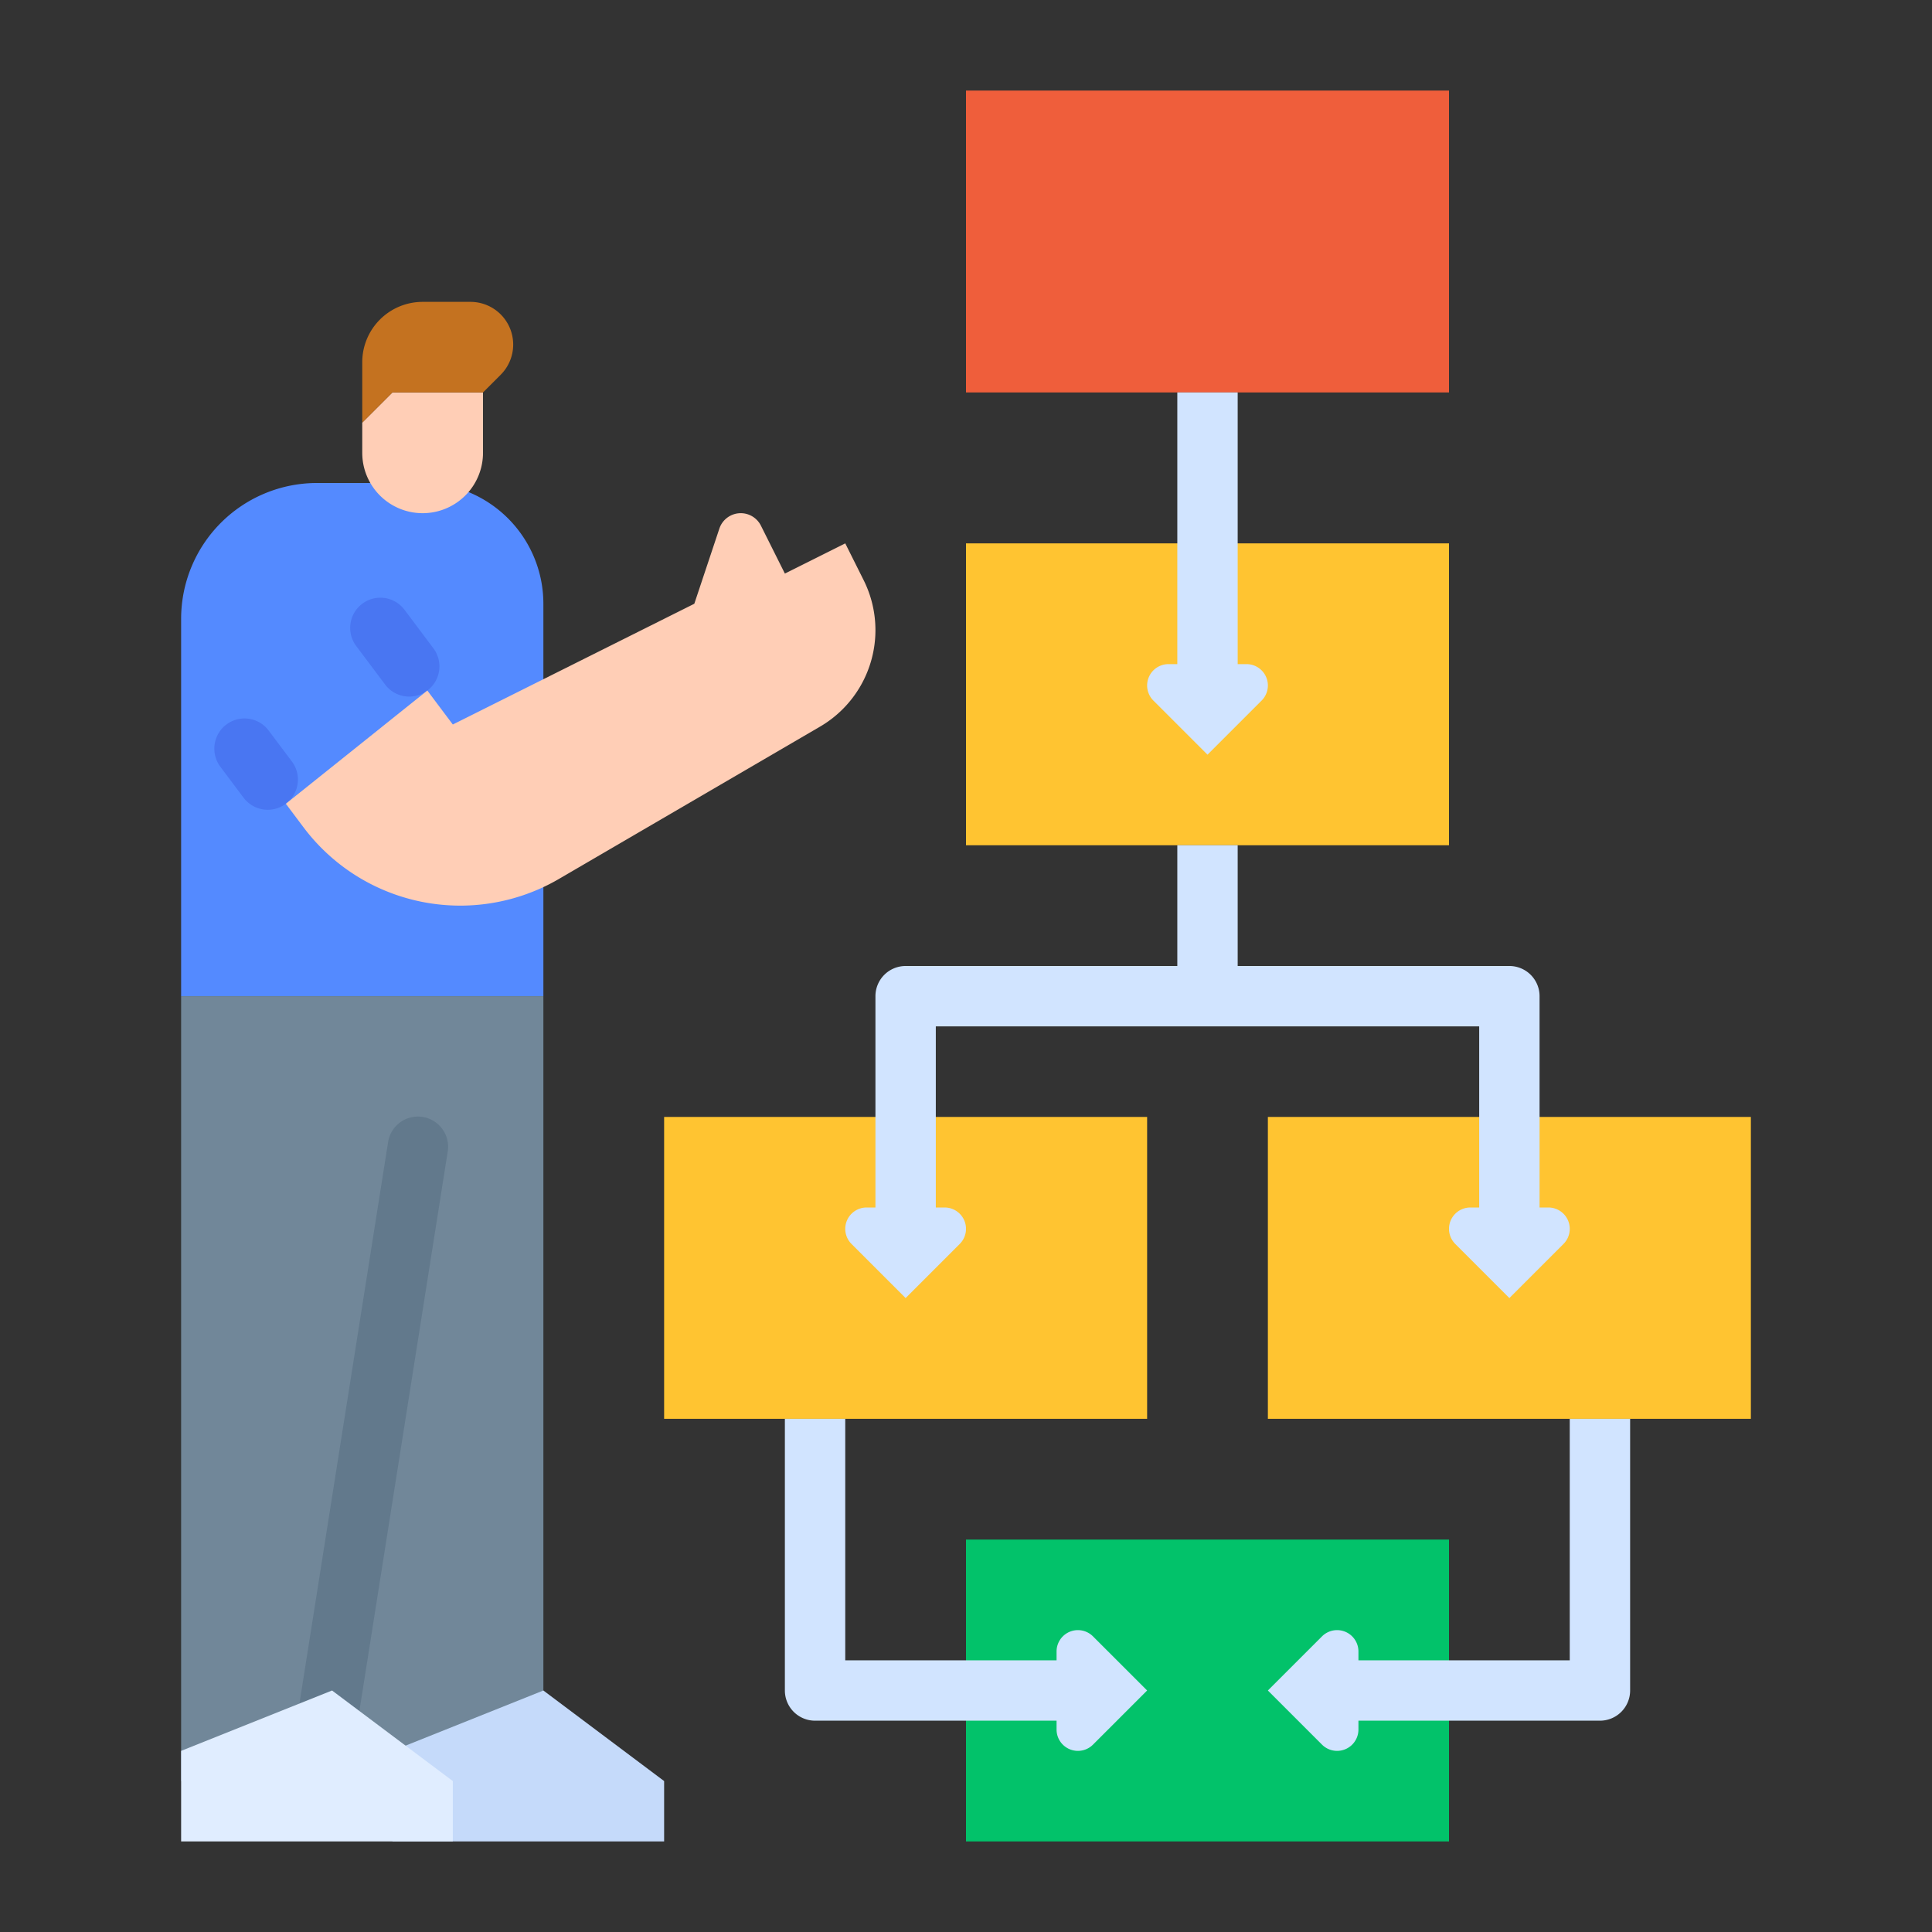 <svg id="flat" height="512" viewBox="0 0 512 512" width="512" xmlns="http://www.w3.org/2000/svg"><rect x="0" y="0" width="512" height="512" fill="#333333" stroke="none"/><path d="m144 264v-104a32 32 0 0 0 -32-32h-28a36 36 0 0 0 -36 36v100z" fill="#548aff"/><path d="m48 264v208h96v-208z" fill="#718799"/><path d="m112 136a16 16 0 0 1 -16-16v-8l8-8h24v16a16 16 0 0 1 -16 16z" fill="#ffceb6"/><path d="m128 104 4.686-4.686a11.314 11.314 0 0 0 3.314-8 11.314 11.314 0 0 0 -11.314-11.314h-12.686a16 16 0 0 0 -16 16v16l8-8z" fill="#c47220"/><path d="m67.875 189.375a8 8 0 0 1 8 8v10.25a8 8 0 0 1 -8 8 8 8 0 0 1 -8-8v-10.25a8 8 0 0 1 8-8z" fill="#4976f2" transform="matrix(.8 -.6 .6 .8 -107.925 81.225)"/><path d="m104.625 157.125a8 8 0 0 1 8 8v12.75a8 8 0 0 1 -8 8 8 8 0 0 1 -8-8v-12.75a8 8 0 0 1 8-8z" fill="#4976f2" transform="matrix(.8 -.6 .6 .8 -81.975 97.075)"/><path d="m93.767 462.77-15.804-2.495 24.888-157.621a8 8 0 0 1 9.15-6.654 8 8 0 0 1 6.655 9.15z" fill="#62798c"/><path d="m144 448-40 16v24h72v-16z" fill="#c5dafa"/><path d="m75.75 213 37.5-30 6.75 9 64-32 6.638-19.914a5.976 5.976 0 0 1 5.669-4.086 5.976 5.976 0 0 1 5.345 3.303l6.348 12.697 16-8 4.874 9.747a29.614 29.614 0 0 1 3.126 13.244 29.614 29.614 0 0 1 -14.692 25.58l-69.182 40.356a51.924 51.924 0 0 1 -26.163 7.073 51.924 51.924 0 0 1 -41.54-20.77z" fill="#ffceb6"/><path d="m256 144h128v80h-128z" fill="#ffc431"/><path d="m256 408h128v80h-128z" fill="#02c26a"/><path d="m176 296h128v80h-128z" fill="#ffc431"/><path d="m336 296h128v80h-128z" fill="#ffc431"/><path d="m256 24h128v80h-128z" fill="#ef5e3b"/><g fill="#d1e4ff"><path d="m330.343 176h-2.343v-72h-16v72h-2.343a5.657 5.657 0 0 0 -4 9.657l14.343 14.343 14.343-14.343a5.657 5.657 0 0 0 -4-9.657z"/><path d="m410.343 320h-2.343v-56a8 8 0 0 0 -8-8h-72v-32h-16v32h-72a8 8 0 0 0 -8 8v56h-2.343a5.657 5.657 0 0 0 -4 9.657l14.343 14.343 14.343-14.343a5.657 5.657 0 0 0 -4-9.657h-2.343v-48h144v48h-2.343a5.657 5.657 0 0 0 -4 9.657l14.343 14.343 14.343-14.343a5.657 5.657 0 0 0 -4-9.657z"/><path d="m285.657 432a5.657 5.657 0 0 0 -5.657 5.657v2.343h-56v-64h-16v72a8 8 0 0 0 8 8h64v2.343a5.657 5.657 0 0 0 9.657 4l14.343-14.343-14.343-14.343a5.657 5.657 0 0 0 -4-1.657z"/><path d="m416 376v64h-56v-2.343a5.657 5.657 0 0 0 -9.657-4l-14.343 14.343 14.343 14.343a5.657 5.657 0 0 0 9.657-4v-2.343h64a8 8 0 0 0 8-8v-72z"/></g><path d="m88 448-40 16v24h72v-16z" fill="#e0edff"/></svg>